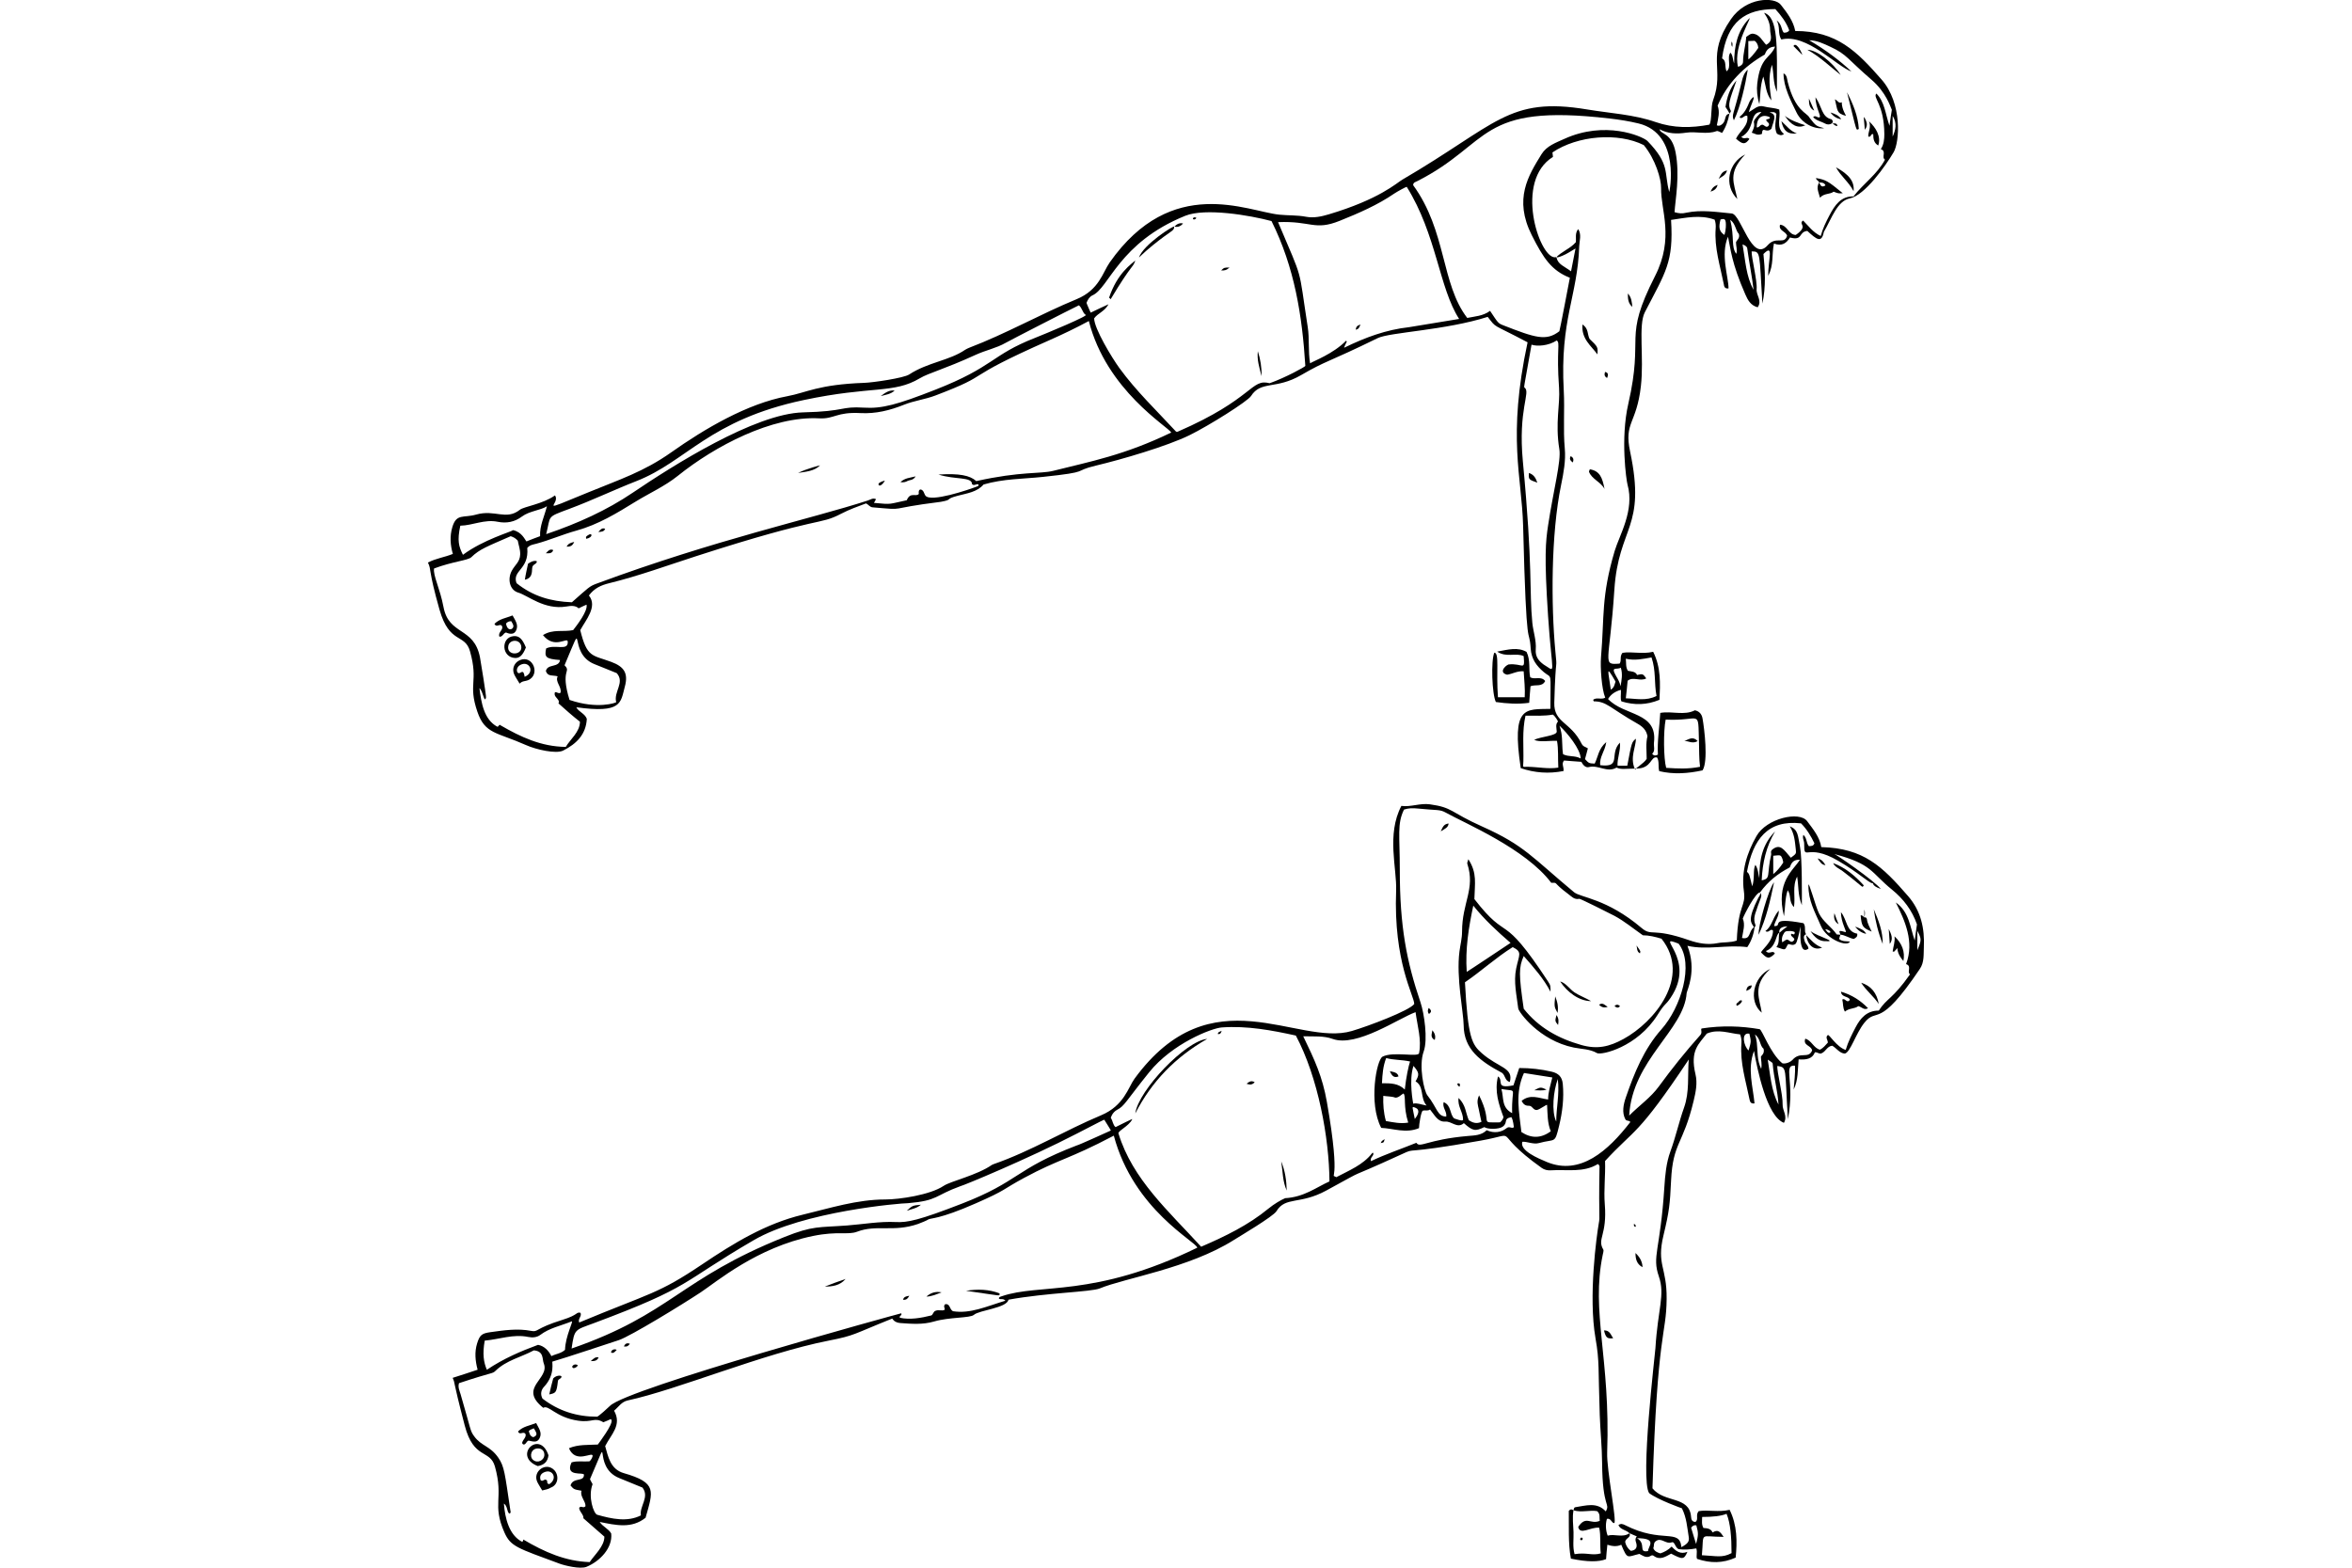<?xml version="1.0" encoding="utf-8"?>
<!-- Generator: Adobe Illustrator 23.0.1, SVG Export Plug-In . SVG Version: 6.00 Build 0)  -->
<svg version="1.2" baseProfile="tiny" id="Layer_1" xmlns="http://www.w3.org/2000/svg" xmlns:xlink="http://www.w3.org/1999/xlink"
	 x="0px" y="0px" viewBox="0 0 900 600" xml:space="preserve">
<g>
	<path d="M730.16,342.99c-9.9-11.43-17.06-18.37-33.24-18.78c-0.6-3.82-3.1-6.83-5.42-9.94c-2.95-3.96-15.53-1.07-19.38,5.72
		c-3.68,6.49-5.88,13.45-4.82,21.09c0.85,6.11-2.15,4.76-2.71,18.88c-2.41,0.9-4.92,0.52-7.33,1c-3.71,0.74-7.34,0.12-10.85-1.1
		c-14.43-5.04-14.23-1.28-18.28-4.72c-13.31-11.29-23.29-11.57-25.81-13.66c-15.97-13.27-19-17.94-35.05-25.1
		c-12.54-5.6-11.22-7.3-20.08-8.54c-3.81-0.53-7.33,1.1-10.95,0.6c-5.76,10.95-1.68,23.91-2.01,32.44
		c-1.06,27.34,6.93,40.19,6.93,43.38c-1.8,2.52-17.6,8.5-23.9,10.34c-20.83,6.1-53.68-22.09-83.15,18.28
		c-2.39,3.28-3.95,10.27-12.75,13.96c-13.87,5.8-26.85,13.74-41.07,18.68c-0.3,0.1-0.5,0.2-0.7,0.3
		c-5.71,3.99-15.83,6.25-18.48,8.03c-5.19,3.5-17.04,5.22-22.29,5.22c-10.95,0-21.19,3.32-31.63,5.82
		c-14.26,3.42-26.51,10.94-38.46,18.98c-17.03,11.46-19.55,10.81-47.1,22.29c-0.6-1.51,1.1-2.31,0.5-3.72
		c-1.85-0.37-0.55,0.72-6.93,2.71c-10.67,3.32-9.13,4.77-11.95,4.22c-5.22-1.02-10.43-0.23-15.67,0.5c-3.21,0.45-4.03,1.1-5.02,4.32
		c-1.02,3.31-0.7,6.63,0.2,10.04c-3.31,1.1-6.33,2.11-9.54,3.11c1.09,2.54-0.37-0.82,4.62,18.28c3.43,13.11,9.68,8.97,11.55,15.67
		c3.45,12.37-1.21,14.23,3.62,25.21c2.39,5.44,4.95,5.97,21.09,11.95c1.97,0.73,7.92,2.2,10.34,1.21
		c5.09-2.09,10.04-7.23,9.44-12.75c-1-1.81-3.11-2.51-4.42-4.42c6.13,1.21,12.15,2.71,17.57-1.61c2.85-10.19,4.61-13.36-8.33-17.07
		c-5.19-1.49-6.01-6.42-7.13-10.34c2.21-4.42,6.53-8.03,3.41-13.56c1.71-1.41,2.82-3.4,5.22-3.92c19.13-4.13,51.71-17.94,76.92-22.9
		c10.2-2.01,8.93-2.29,24.3-8.44c0.7,1.1,1.71,1.61,3.01,1.71c4.42,0.32,8.63,0.69,13.05-0.6c5.78-1.69,13.74-1.27,15.16-2.51
		c2.17-1.88,12.61-2.59,13.26-5.82c14.61-2.66,31.66-2.95,34.95-4.32c9.44-3.93,34.11-7.69,51.21-18.48
		c1.99-1.25,15.18-9.07,16.37-11.05c3.47-5.75,8.96-2.41,19.08-7.93c18.38-10.03,4.13-2.56,29.02-13.96
		c5.79-2.65-1.36,0.45,29.93-5.12c16.38-2.92,2.9-4.25,23.5,10.44c1,0.71,2.21,0.99,3.51,0.9c6.12-0.39,12.45,1,17.98-2.41
		c0.8,0.6,0.61,1.1,0.6,1.61c-0.36,20.8,0.32,17.68-0.3,21.29c-0.74,4.27-4.05,27.7-1.21,43.88c1.56,8.86,0.98,11.42,1.61,29.32
		c0.21,6.02,0.85,12.15,0.9,18.28c0.14,17.61,3.22,15.26,1.41,18.58c-3.41-3.72-7.64-2.19-11.65-1.61c-0.6,0.09-0.6,0.8-0.7,1.21
		c3.11,0.9,6.32-0.2,9.03,0.3c1.31,1.1,0.8,2.41,1,3.72c-3.6,1.5-5.22-2.22-8.23,2.31c0.66,3.3,4.55,0.01,8.03,0.3
		c0.7,3.21,0.2,6.53,0.6,9.84c-3.39,0.98-5.33-0.48-10.03,0.3c-0.8-2.91-0.3-5.72-0.4-8.44c-0.1-2.81-0.51-5.62-0.01-8.33
		c-0.4-0.2-0.9-0.8-1.8,0.2c0.1,5.92-0.3,12.25,0.8,18.28c6.33,1.31,10.54,1.31,13.46,0.2c0.1-1.71,0.3-3.51,0.5-5.52
		c1.91,0.6,3.62,0.8,5.32,0c2.46,5.85,2.17,4.61,6.93,3.51c1.41,0.7,2.71,1.81,4.42,0.7c0.2-0.2,0.8-0.2,1,0
		c2.51,1.91,4.62,0.3,6.73-0.8c4.42,2.31,4.92,2.31,6.23-0.7c-2.71,1.1-4.42-0.3-6.03-2.01c-1.31,1.31-2.81,2.11-4.32,2.61
		c-1.31-0.4-2.21-0.8-2.71-2.01c0.4-0.8,0-2.01,0.9-2.61c2.11-1.71,3.82,1.21,6.13,0.4c1.21-0.5,1.31,2.11,2.71,2.61
		c2.21,0.3,4.52,0.1,6.73-0.3c0.5,1.61-0.2,3.11,0.3,4.02c5.12,1.71,9.84,1.71,14.76-0.5c0.6-6.13,0.6-12.35-2.31-18.28
		c-4.32,1-8.33-0.1-11.85,0.5c-1.31,1.51,0.1,3.11-1.21,4.12c-1.41,0-1.63-1-1.71-2.01c-0.63-8-10.22-5.17-14.76-10.85
		c1.86-60.77,5.29-58.22,5.42-72.5c0.12-12.21-3.93-12.97-1.21-24.3c2.22-9.25,2.48-11.85,2.91-20.99
		c0.7-14.67,4.58-13.55,8.64-30.53c0.79-3.32,1.52-6.73,0.7-10.14c-2.19-9.21,1.33-11.58,4.32-15.57c4.42-1.91,8.54-0.1,12.75,0.3
		c0.5,1.21,0.59,2.41,0.5,3.62c-0.56,7.33,1.71,14.26,3.11,21.29c0.2,0.7,0.3,1.71,1.91,1.51c-0.6-6.53-2.81-13.15-0.2-20.08
		c1.26,6.95,4.84,24.96,11.45,27.52c1.51-2.61-0.6-4.72-0.5-7.03c0.15-3.69-2.26-12.69-2.01-14.76c3.81,0.69,2.79,0.18,4.02,20.39
		c2.81-14.28-2.03-20.92,2.71-20.49c0.2,3.11-0.3,6.13-0.5,9.14c1.81-3.62,1.51-7.53,1.91-11.55c2.81,0.2,5.22-0.1,6.23-2.71
		c1-0.1,1.71,0.8,2.51,0.4c1.71-0.7,2.11-2.71,4.12-2.91c1.61,0.9,2.81,2.91,4.82,3.01c2.11-0.49,4.2-7.7,7.43-11.75
		c5.08-6.38,5.23,3.17,21.29-20.69c1.7-2.52,1.38-5.42,1.51-8.23C736.52,355.34,735.05,348.64,730.16,342.99z M655.34,586.51
		c-0.7-1.51-2.11-1.61-3.51-1.71c-0.8-1.41-0.5-2.71-0.5-4.22c4.15,0,7.39-0.36,9.34-1.21c1.49,3.55,1.91,8.9,1.91,15.06
		c-3.64,1.92-5.82,1.05-11.35,0.8c0.87-9.25-1.2-7.03,8.33-7.03C658.22,586.21,657.37,585.25,655.34,586.51z M227.36,506.37
		c37.81-14.12,32.59-15.15,61.06-31.72c18.95-11.04,56.16-14.16,59.06-14.16c11.54-0.98,10.11-2.93,20.05-6.52
		c0.58,0,25.83-10.4,44.7-20.19c8.88-4.61,10.34-5.34,10.34-5.21c0.54,0.87,2.6,4.11,2.5,4.11c-1.08,0.48-12.54,5.71-13.04,5.71
		c-23.81,9.14-21.88,13.72-43.98,22.29c-16.39,6.35-20.74,7.26-25.31,7.03c-6.02-0.31-12.54,0.85-18.58,1.31
		c-10.95,0.83-13.03,0.02-24,4.42c-40.2,16.1-43.25,29.44-81.44,42.68C219.85,508.46,219.89,509.16,227.36,506.37z M185.48,513.1
		c5.62-0.5,10.92-2.6,16.67-1.41c1.6,0.33,3.31,0.19,4.62-0.8c3.45-2.61,7.64-3.41,12-5.16c0.82-0.33-2.42,5.61-2.56,10.89
		c-1.51,1.41-3.41,1.51-5.22,2.41c-1.06-2.12-2.77-3.9-5.11-4.32c-6.53,2.41-13.15,5.22-19.58,9.54
		C185.07,521.39,184.57,518.22,185.48,513.1z M237,565.72c2.9,1.15,5.62,2.31,8.84,3.62c2.81,3.62-1.21,7.13-0.6,10.64
		c-5.16,2.64-11.12,1.36-16.72-0.24c-1.34-0.38-3.62-6.85-1.76-11.71c-0.31-0.61-1.05-1.81-0.98-1.95
		C234.74,545.51,225.93,561.34,237,565.72z M228.76,552.87c-3.72,0.2-7.53-0.1-11.05,1.41c2.59,6.15,8.97,1.15,9.07,2.88
		c0,0.36-0.51,1.62-1.24,2.14c-2.31,0.2-4.62-0.3-6.83,0.4c-2.71,5.73,4.71,3.6,4.74,4.71c0.07,2.92-4.18,0.85-5.14,4.13
		c1.29,1.46,1.17,1.48,4.22,2.01c-0.72,2.16,1.61,3.91,1.51,5.92c-0.9,1-1.61-0.4-2.41,0.6c0,1.51,1.81,2.61,1.61,4.02
		c0.03,0.03,7.28,6.36,8.03,7.03c0,3.73-3.76,6.9-5.62,9.74c-9.24-0.3-17.27-3.82-25.41-8.64c0,0,0,0.6-0.4,0.9
		c-5.05-2.53-6.6-9.05-7.03-14.66c1.41,0.92,1.08,2.88,2.01,3.82c0.7-0.1,0.6-0.6,0.5-1c-2.17-14.58-2.31-16.96-4.62-20.34
		c-3.15-4.6-6.48-4.39-9.27-8.25c-1.62-2.25-1.06-1.97-5.19-16.09c-0.38-1.31-1.1-2.71-0.6-4.22c13.17-4.39,12.71-3.5,13.96-4.72
		c4.17-4.07,9.84-5.22,14.66-7.83c3.94,0.28,3.17,3.42,3.82,5.02c2.42,5.98-9.96,9.17-0.2,16.97c2.06-1.32,4.74,3.68,13.36,4.92
		c5.57,0.81,6.12-1.47,9.64,0.6c2.78-1.01,2.89-1.61,3.13-0.75C234.49,545.27,229.31,552.1,228.76,552.87z M383.3,496.12
		c-0.65,0.22-1.04,0.31-1.1,0.8c0.5,0.7,1.61-0.2,2.51,0.9c-7.37,2.21-13.38,5.07-20.07,4.02c-1.41-0.8-1-2.91-2.91-2.71
		c-0.87,0.7-0.2,1.42-0.2,2.11c-1,0.68-2.31-0.09-3.41,0.4c-0.99,0.2-1.01,1.4-1.71,1.81c-4.08,1.02-8.27,1.73-12.05,0.9
		c-0.5-0.7,1-0.9,0.5-1.71c-0.1-0.06-104.97,28.72-111.47,35.45c-0.54,0.56-4.47,4.12-4.9,4.12c-7.66,0.03-14.73-2.15-20.91-6.93
		c-0.9-1.71-0.52-3.33,0.6-4.52c4.44-4.73,2.89-9.64,3.21-9.64c3.48-0.94,25.35-8.2,25.45-8.23c4.53-1.56,23.99-13.46,31.29-18.28
		c5.93-3.91,21.45-17.18,42.98-21.57c9.56-1.95,13.34-0.28,16.87-1.63c7.5-2.86,13.83,0.31,23.32-2.97
		c1.01-0.35,3.61-1.44,3.84-1.67c0.98-0.68,3.93,0.09,18.25-6.21c12.12-5.33,9.84-5.09,18.47-9.74
		c13.71-7.39,16.83-6.95,34.34-16.17c7.6,28.49,31.71,40.65,31.93,42.88C418.39,496.91,397.91,491.05,383.3,496.12z M491.76,458.58
		c-1.61,0.7-4.11,2.12-6.43,4.02c-7.61,6.25-16.37,10.54-25.71,14.56c-12.45-13.67-26.23-25.74-31.62-43.31
		c-0.46-0.92,4.02-2.86,5.24-5.45c0.06-0.12,0.89-0.65-6.37,2.98c-1.06-0.87-1.03-2.41-1.79-3.47c-0.12-0.12,0.6-2.22,2.39-3.15
		c2.87-1.5,3.16-3.04,12.25-14.36c8.82-10.98,23.86-16.89,27.82-17.17c9.75-0.69,19.18,1.1,28.32,3.11
		c8.55,16.06,12.76,39.25,12.86,55.82C503.61,454.46,498.99,458.17,491.76,458.58z M576.52,431.76c-2,1.62-4.82,2.11-7.63,0.8
		c-2.01,2.01-4.72,2-7.13,2.21c-15.71,1.36-18.44,4.8-19.78,2.61c-5.92,2.41-11.75,4.32-17.37,7.03c-0.5-1.41,1.1-1.91,0.9-3.01
		c-0.11-0.31-0.3-0.26-0.5,0c-3.47,4.48-8.84,6.58-13.66,9.14c-2.96-1.73,2.21,4.4-3.62-28.82c-1.69-9.67-4.67-16.05-9.04-25.1
		c4.22,0.1,7.81-0.24,11.25,1c9.17,3.33,25.35-7.96,31.73-10.24c0.69,5.27,2.37,10.53,1.34,15.71c-0.33,1.62-9.85-0.77-13.96,1.31
		c-2.3,1.16-5.47,17.8-0.53,27.27c4.62,0.2,9.44,2.21,14.46,0.1c0-1.28,0.78-6.41,1.46-6.68c0.87-0.28,1.91,0.21,2.76-0.45
		c1.71,2.01,2.91,4.84,5.82,4.62c2.51-0.19,4.62,2.81,7.13,0.6c3.41,3.01,4.32,3.21,7.83,1.51c1.26,0.92,5.57,0.87,6.98-0.13
		c2.29-1.62,0.05-3.02,3.36-3.69c0.8,1.26,0.86,3.67,1,3.82C578.53,432.16,577.63,430.87,576.52,431.76z M540.77,422.41
		c0-0.1-1.78-8.82,0.1-14.46c2.21,2.61,2.31,3.31,0.8,5.92c3.41,2.01,1.61,6.24,4.22,9.25
		C543.48,422.68,542.26,422.04,540.77,422.41z M541.37,428.25c-0.89-4.74-1.35-4.88,0.19-4.31
		C543.52,424.67,542.71,426.64,541.37,428.25z M537.55,417c-2.52-2.42-5.33-2.41-8.74-2.41c0.19-3.58,0.39-6.44,1.61-9.64
		c2.91,0.8,5.92,0.6,9.14,1.31C538.99,407.98,538.06,412.24,537.55,417z M538.86,429.65c-3.04,0.51-5.7-0.11-8.54-0.6
		c-0.9-3.21-1.1-6.33-1-9.64c1.49,0.25,3.4,0.19,4.62,0.7c1.38,0,2.11-1.11,3.11-1.61C538.11,419.56,536.87,423.32,538.86,429.65z
		 M578.63,426.04c-4.22-2.21-3.11-5.92-4.12-9.24C581.09,417.96,578.31,415.49,578.63,426.04z M583.15,410.67
		c0.1,0,9.6,1.49,10.85,1.71c-0.7,2.91-1.61,5.62-1.61,8.44c-3.45-0.49-6.81-2.21-10.13,0.5c0.8,1.71,1.81,1.91,3.01,1.91
		c1.1,0.1,1.41,1.61,2.71,1.61c1.17-0.08,4.02-2.43,4.02-1.89c0.2,3.4,0.1,6.91,1.41,10.02c-3.7,2.76-7.47,2.78-11.24,0.3
		C581.34,425.84,579.63,418.31,583.15,410.67z M591.88,444.72c-3.24-1.35-10.52-4.38-9.34-7.73c1.74-0.15,4.21,1.09,6.33,0.5
		c6.39-1.77,6.01,0.48,7.73-6.63c1.27-5.23,1.91-10.55,1.41-15.97c-0.25-2.72-1.61-4.1-4.22-4.72c-4.04-0.96-8.25-1.41-12.45-1.41
		c-0.32,0.92-2.19,6.51-2.21,6.63c-7.25,1.45-3.56-1.84-5.92-3.41c-1.41,5.72,0.3,10.64,2.11,15.57c-0.17,0.68-0.53,1.33-1.31,2.01
		c-8.61,0-2.35,1.02-8.03-10.34c-1.1,2.31-0.4,3.92-0.1,5.42c0.02,0.08,0.94,4.66,1,4.72c-1.91,0.9-3.41,0.3-4.82-0.6
		c-1.3-2.93-1.05-5.67-3.92-8.54c-0.49,3.23,1.75,5.42,1.71,8.32c-0.01,0.83-3.09-0.4-3.41-0.49c-1.81-1.71-1-4.97-4.02-6.23
		c-0.6,2.1,1.29,3.51,1,5.52c-3.46,0-3.38-3.27-7.23-8.13c-1.26-1.59-3.4-11.25-1.41-16.77c1.68-4.66,0.18-14.67-1.21-18.78
		c-5.35-15.84-7.93-29-7.93-50.81c0-13.18-1.08-17.48,1.61-23c1.73-0.58,3.4-0.59,5.22-0.4c7.75,0.79,8.4,0.24,10.85,1.61
		c7.34,4.1,30.41,13.73,40.27,26.81c2.86,0,0.19-0.38,6.53,4.32c1.21,0.9,2.32,2.24,4.22,1.81c0.37-0.08,11.89,5.69,13.46,6.53
		c3.84,2.07,7.13,4.82,10.85,7.43c2.31,0,4.82,0.6,7.13,1.31c11.63,14.63-2.77,31.96-14.54,38.38c-5.46,2.98-10.03,4.04-16.19,2.29
		c-8.74-2.49-16.27-6.63-21.99-13.86c-1.91-13.15-1.91-15.87,0-20.18c3.99,4.55,7.68,8.72,10.24,13.66c0-2.21,0.1-2.33-1-4.02
		c-18.1-27.55-14.79-14.23-28.12-31.43c0.12-5.96,1.16-9.87-2.31-15.26c-0.3,1-0.5,1.41-0.4,1.71c3.15,9.73-2.01,14.8-2.01,26.01
		c0,2.61-0.68,5.12-1,7.63c-1.29,10.04,1.57,23.28,1.61,28.12c0.06,9.35,6.45,13.9,14.66,18.28c1.31,0.9,1.1,3.11,3.01,3.51
		c1.51-5.54-4.24-5.37-10.64-10.95c-3.87-3.37-5.4-5.87-6.53-27.21c6.33-4.32,11.85-9.44,18.28-13.46c3.83,1.91,2.39,2.9,1.31,8.23
		c-1.04,5.13,0.19,10.15,0.8,15.26c0.16,1.3,8,12.26,21.29,14.96c2.91,0.59,6.11,0.52,8.84,2.11c1.61,0.93,15.39-2.22,23.2-14.66
		c2.94-4.69,2.86-3.4,4.92-6.43c10.38-15.22-6.92-24.78,3.11-20.79c6.08,7.81,0.84,24.46-6.53,32.74
		c-6.71,7.54-10.43,16.74-13.66,26.11c-0.93,2.7-1.56,5.75-0.2,8.33c0.48,0.91,1.51,0.3,1.91,1.1
		C615.4,440.37,604.69,450.06,591.88,444.72z M596.1,412.98c0.7,5.98-0.6,10.9-0.6,16.27C593.61,425.36,594.42,417.5,596.1,412.98z
		 M578.02,360.87c-0.1,0.07-16.77,11.19-16.77,11.09c-0.59-8.72,0.7-16.83,2.51-25.35C567.99,351.92,572.89,356.44,578.02,360.87z
		 M630.64,593.64c-3.97,0.72-0.52-2.77-4.22-4.92C634.58,588.72,630.52,592.01,630.64,593.64z M649.12,583.8
		c0.8,3.01,0.8,3.62-0.1,7.13c-0.18-0.36-1.46-4.86-1.91-6.23C647.67,583.97,648.24,583.6,649.12,583.8z M644.4,423.93
		c-1.97,5.54-3.19,11.25-5.22,16.77c-1.59,4.32-2.01,9.04-2.31,13.66c-1.55,24.24-4.8,26.37-2.11,34.14
		c2.46,7.13-0.38,12.33-1.31,27.52c-0.14,2.29-5.87,50.22-2.41,55.43c3.37,2.57,12.44,5.8,12.55,5.82
		c1.81,3.62,2.01,7.33,2.61,10.95c0.3,1.81-0.4,2.61-2.81,3.92c-0.67-7.36-7.38-1.2-21.58-8.44c-0.8-0.41-1.61-0.7-2.51,0
		c0.72,1.79,3.02,1.81,4.22,3.11c0.8,0.4,1.71,0.7,2.81,1.21c-1.07,1.25-0.08,2.37-0.08,3.29c0.17,1.38-0.82,2.13-2.23,2.24
		c-1.1-0.8-1.81-2.01-2.11-3.21c-0.22-1.61,2.44-1.83,1.61-3.5c-2.71,1.81-5.72,0.1-8.33,0.9c-0.69-1.72-0.96-4.23-0.3-6.43
		c1.6-0.39,1.71,1.62,2.81,1.62c1.07-0.8-2.95-20.2-2.71-27.01c1.28-36.27-6.25-53.66-1.71-75.62c0.1-0.7,0.5-1.6,0.2-2.11
		c-2.42-4.1,1.56-5.43,0.6-17.27c-0.44-5.52,0.3-11.05,0.1-16.57c11.49-12.5,12.21-9.13,32.03-38.86
		C645.71,411.68,646.55,417.92,644.4,423.93z M669.1,402.04c-1.76-1.48-3.1-6.99,0.3-6.43C670.09,398.58,670.13,398.58,669.1,402.04
		z M673.92,409.07c-1.66-3.31-1.28-6.8-1.67-10.02c-0.31-2.57-0.91-3.31-0.69-3.09c2.16,1.52,1.78,4.29,3.26,5.38
		c0.58,1.94-1,2.76-1,3.12C673.82,405.84,674.32,407.27,673.92,409.07z M680.55,422.73c-2.81-5.24-3.16-11.61-4.12-17.18
		c1.87,1.24,1.91,1.19,1.91,1.74C678.75,412.5,680.25,417.51,680.55,422.73z M732.67,359.96c-1.77-5.09-2.08-10.96-7.23-14.56
		c3.54,7.06,7.13,15.12,3.95,23.53c-0.06,0.12-0.01,0.03,0.38,0.23c1.65,0.83-0.11,2.82,1.1,3.76c-6.72,9.55-8.73,8.94-11.95,13.86
		c-4.52,0-7.02,2.82-8.94,6.53c-1.4,2.71-2.81,5.42-3.72,8.54c-3.54-1.16-6.37-6.18-6.86-5.69c-1.04,0.89,0.03,1.79,0.03,2.88
		c-0.9,1-1.81,2.11-3.01,2.71c-2.45-0.61-3.18-3.54-5.62-4.22c-1,2.71,2.31,2.51,2.61,4.52c-1.42,3.4-4.6,0.19-7.53,3.62
		c-1.31,1.31-3.46,1.57-3.96,1.21c-4.61-3.88-7.65-12.82-8.6-12.98c-7.08-1.23-14.43-1.47-22.19-0.27c-0.5,0.4,0.4,1.5-0.5,2.51
		c-5.64,6.31-10.91,12.88-15.87,19.68c-3.09,4.24-7.33,7.13-11.35,11.15c1.19-21.31,21.03-32.74,21.99-46.9
		c0.16-1.09,3.98-8.63,0.3-18.08c7.53,1.71,15.06-0.5,22.9,0.5c1.48-2.17,2.47-4.81,2.79-7.66c1.23-0.9-1.24-1.39,0.62-6.2
		c1.61-5.14,2.67-5.77,1.41-7.03c0.4,0.9-0.3,1.41-0.6,2.01c-4.28,8.57-2.74,9.42-1.8,11.03c0,0-0.01-0.01,0.04,0.08l0.09,0.15
		c-2.23,1.67-1.06,4.84-4.57,4.12c0.4-2.51,1.31-5.12,0.3-7.43c0.58-1.6,4.92-10.04,6.63-10.04c3.06-4.21,6.77-7.14,11.27-9.5
		c0.4-0.13,0.45-3.22,4-2.95c-2.67,4.07-9.38,8.59-6.13,21.59c0.5-3.2,0.33-6.7,1.41-9.94c1.45,1.96,0.32,4.33,2.41,6.43
		c0.62-4.12-0.72-7.8,1.21-11.65c0.62,3.5,0.2,6.93,1.81,10.95c0-3.16,0.14-18.1-0.7-22.29c-0.89-4.43-0.58-6.5-3.92-7.93
		c1.84,3.21,1.91,5.48,2.31,8.94c0.19,1.62,0.09,1.62-1.91,3.11c-2.63-3.01-4-5.61-7.13-3.11c-0.8,0.8-0.28,1.36-0.4,1.91
		c-1.79,7.81,0.02,9.19-3.62,9.84c0.3-6.73,1.71-12.95,5.12-18.68c-4.93,4.93-6.03,10.88-6.03,17.87c-0.42-1.58-0.42-3.5-1.51-5.12
		c-1.02,2.05-0.14,5.2-1.21,8.23c-1.06-4.24-1.05-4.81-2.01-5.52c2.3-12.47,7.93-20.01,20.69-18.58c2.21,2.21,3.82,4.92,5.12,7.63
		c-0.39,1.18-1.29,1.01-2.11,1.1c-1.1-1.31-0.7-3.11-2.11-4.32c-0.49,1.22,0.3,2.18,0.3,3.31c0,7.3,0.77-0.54,13.05,6.63
		c7.92,4.62,11.38,8.23,13.16,8.64c0.5-0.5-0.88,0.78,3.11,2.11c-2.49-3.17-17.24-13.35-17.78-13.35
		c14.61,3.87,13.95,7.04,21.99,13.55c4.5,3.64,7.79,8.03,9.63,13.36C733.27,355.44,733.07,357.35,732.67,359.96z M678.54,327.53
		c2.71-0.25,2.86-0.52,3.52,1.22c0.22,0.56,0.3,1.28,0.3,1.39c-1.27,1.99-2.62,3.45-3.82,4.41
		C678.54,331.95,678.54,329.84,678.54,327.53z M733.67,363.68c0-2.41,0-4.82,0-7.43C735.28,359.36,735.38,359.66,733.67,363.68z"/>
	<path d="M625.86,294.45c0.39-0.39,0.29-0.17-0.31-0.26C625.76,294.64,625.67,294.65,625.86,294.45z"/>
	<path d="M179.86,249.3c3.31,11.84-0.87,12.31,2.81,23.1c2.93,8.6,7.36,7.75,18.58,12.75c3.98,1.78,11.57,3.47,14.26,2.11
		c5.13-2.59,8.74-6.23,9.04-12.15c-0.8-2.11-3.11-2.61-4.02-4.42c17.49,2.39,16.89-1.64,18.58-7.93c1.38-5.13-0.31-7.62-5.22-9.44
		c-7.24-2.69-9.24-1.51-11.85-12.15c2.14-3.9,6.71-9.06,3.31-13.26c2.11-2.81,4.62-3.93,7.83-4.72
		c11.24-2.76,22.18-6.77,33.24-10.34c48.59-15.7,46.61-11.61,55.53-16.27c3.03-1.58,6.23-2.71,9.44-3.92
		c0.9,0.4,1.41,1.41,2.51,1.51c13.91,1.18,4,0.65,26.11-2.11c4.88-0.89,1.28-0.95,6.43-2.31c3.63-0.96,7.43-1.41,9.94-4.32
		c7.53-2.21,15.16-2.11,22.69-2.91c18.96-2.01,10.97-2.11,20.28-4.32c9.66-2.29,27.24-7.42,35.85-11.65
		c7.54-3.71,22.23-12.97,23.5-14.96c3.81-6,9.49-2.4,19.18-8.03c9.77-5.68,9.78-4.6,29.32-14.16c4.59-2.25,25.88-2.97,42.08-8.13
		c3.65,4.62,1.09,2.24,15.26,9.74c-7.82,36.48-2.19,51.27-1.71,70.29c1.31,51.86,2.26,37.45,2.91,47c0.28,4.02,2.25,6.58,5.02,8.94
		c3.22,2.73,2.51-0.91,2.51,14.06c-9.51,0.25-14.97-1.39-11.35,22.69c5.32,1.81,10.74,2.21,16.37,1.1c0.2-1.61-0.9-2.71,0.2-4.02
		c2.01,0.2,4.22,0.3,6.63,0.5c0.5,1,1.5,2.39,2.91,2.01c3.5-0.95,7.03,2.31,10.54,0.2c1.82,0.83,3.16,0.4,6.96,0.4
		c-1.86-4.34,0.47-8.34,0.47-11.46c-1.61,1.31-1.61,1.31-3.31,10.34c-0.73,0-2.46,0-3.72,0c-0.2-2.72,1.26-6.01,0.9-8.84
		c-4.27,4.44,0.89,9.62-7.53,8.64c-0.39-3.17,1.79-5.21,2.31-8.84c-3.01,2.51-3.11,5.61-4.42,8.22v0.01
		c-2.21-0.1-2.21-0.1-3.72-1.71c0.4-1.31,0.7-2.71,1.1-4.12c-0.9-0.6-1.81-0.6-2.41-1.81c-4.22-8.43-10.66-7.94-10.44-15.67
		c0.56-20.05,1.2-11.24,0.4-19.78c-1.63-17.49-1.7-44.71,2.21-63.57c0.95-4.61,1.82-9.34,1.41-13.86
		c-0.68-7.43,0.01-14.86-0.4-22.29c-1.49-27.18,5.29-35.98,5.92-55.23c0.07-1.99,0.98-4.45-0.4-6.53c-1.31,1.61-0.7,3.51-0.9,5.02
		c-1.11,1.28-2.47,2.16-3.81,3c-7,4.44-1.7,2.65,1,1.01c0.86-0.52,1.74-1.08,2.69-1.61c-0.6,3.01-1.1,5.72-1.71,8.74
		c-2.63-1.97-5-2.58-5.59-5.34c-0.05-0.16-0.17-0.01-0.73-0.03c-5.96-0.23-15.46-29.24-0.6-38.42c-0.1-0.6-0.1-1.21-0.2-1.71
		c9.62-6.51,25.14-7.73,34.95-2.81c4.48,5.43,6.7,13.06,6.63,16.47c-0.18,8.44,5.16,18.95-2.31,33.64
		c-12.51,24.58-4.06,22.02-10.24,48.9c-3.08,13.41-0.73,29.41-0.3,30.93c2.77,9.87-3.16,19.46-4.92,25.41
		c-5.21,17.6-3.89,24.96-5.22,40.57c-0.33,3.88,0.22,12.24,1.61,15.57c-1.47,0.88-3.32-0.28-4.63,0.81c0.1,0.2,0.2,0.6,0.3,0.6
		c4.89,0,6.13,2.56,16.67,8.54c1.92,1.09,3.41,2.41,3.82,4.82c-0.7,2.71-0.3,5.72-0.3,8.64c-1.05,1.78-4.82,3.89-3.86,3.73
		c5.94-0.07,5.29-4.94,7.86-4.24c0.9,1.61,0.3,3.31,0.8,5.22c5.52,1.31,11.05,0.9,16.57-0.3c2.25-3.37,0.71-15.93,0-19.88
		c-0.27-1.51-1.1-2.71-2.91-3.11c-4.12,2.11-8.74,0.2-13.26,1c-0.3,5.52-1.21,10.85-0.9,15.97c-1,0.5-1.61,0.4-2.21-0.3
		c1.31-1.21,0.52-2.81,0.7-4.32c1.45-11.85-11.4-10.07-17.57-16.67c1.1-1.81,2.71-2.91,4.92-3.51c0.1,1.81-0.3,3.41,0.2,4.42
		c5.02,1.51,9.64,1.41,14.56-0.6c0.3-6.13,0.6-12.35-2.41-18.38c-4.22,1-8.23-0.2-11.75,0.4c-1.21,1.51-0.2,2.81-1.1,4.12
		c-6.91,0.53-3.87,0.18-2.01-28.22c1.61-24.53,12.26-23.38,6.03-52.92c-2.39-11.32,2.46-10.47,4.12-25
		c1.25-10.93-1.05-23.36,1.51-28.32c7.94-15.4,11.06-19.11,10.04-35.35c5.62-0.8,11.05-2.11,16.67-0.1c0.4,1,0.49,2.21,0.4,3.41
		c-0.56,7.33,1.71,14.26,3.11,21.29c0.1,0.8,0.3,1.81,1.81,1.61c0-4.49-3.16-12.87-0.2-19.78c1.03,4.64,1.28,9.88,6.63,22.09
		c0.92,2.1,2.01,4.22,4.72,4.92c1.81-2.51-0.6-4.62-0.4-6.93c0.29-3.28-2-12.02-1.91-14.46c3.51,0,2.91,0.29,4.12,19.98
		c1.41-6.63,1-12.95,0.4-18.98c4.12-4.12,1.81,1.9,1.81,8.33c2.21-4.12,1.31-8.23,2.21-12.35c3.11,1.21,4.82-0.2,6.13-2.31
		c5.07,1.38,3.14-2.12,6.63-2.51c3.48,3.21,5.49,4.85,6.33,0.4c3.03-5.21,5.07-11.84,9.94-12.85c5.81-1.2,13.76-12.56,16.77-17.67
		c2.28-3.88,3.39-18.68-4.62-27.82c-9.44-10.77-17.11-18.58-33.04-18.58c-0.7-3.82-3.09-6.95-5.52-10.04
		c-2.45-3.12-13.29-2.91-19.08,5.52c-9.76,14.22-2.3,18.99-6.83,31.03c-0.96,2.55-0.37,7.66-1.41,9.34c-6.93,1.31-13.65,1.4-20.59-1
		c-8.43-2.92-17.47-3.36-26.21-4.82c-30.16-5.04-34.55,5.78-70.6,26.81c-2.38,1.39-8.85,7.56-28.32,13.36
		c-2.8,0.83-5.72,1.46-8.64,0.9c-3.41-0.65-6.83-0.45-10.24-0.8c-12.25-1.26-41.1-15.55-64.87,18.28
		c-2.71,3.86-4.02,10.49-12.65,14.06c-13.86,5.72-27,13.22-41.07,18.58c-0.51,0.19-1.1,0.5-1.61,0.8
		c-5.98,4.13-14.33,4.8-21.39,9.44c-2.12,1.39-13.88,3.1-17.17,3.21c-17.66,0.62-22.2,3.77-29.52,5.12
		c-15.31,2.83-31.67,12.49-44.39,21.49c-10.47,7.41-19.76,10.38-31.63,15.26c-20.99,8.64-10.41,4.59-12.85,1.21
		c-4.69,3.35-11.82,4.23-13.46,5.52c-5.26,4.15-9.46-0.23-16.67,1.81c-4.95,1.4-7.55-0.52-9.14,4.82c-1.01,3.41-0.8,6.83,0.2,10.24
		c-3.21,1.31-6.53,1.71-9.54,3.31c1.43,2.86-0.01,2.33,4.42,17.98C171.98,246.74,177.9,242.28,179.86,249.3z M637.37,275.41
		c13.7,0.73,12.32-4.56,12.75,8.73c0.1,3.01,0,6.13,0.4,9.34c-4.71,0.92-8.49,0.67-12.95,0.4
		C636.57,290.37,636.47,279.84,637.37,275.41z M626.43,258.34c-0.6-1.41-2.21-1.31-3.51-1.61c-0.9-1.41-0.6-2.91-0.8-4.62
		c3.41,0.8,6.53,0.1,9.84-0.5c1.75,5.09,0.97,9.82,1.91,14.76c-4.02,2.01-7.73,1-11.75,0.9c0.3-2.51,0.5-4.52,0.7-6.73
		c2.11-1.71,4.82,0.4,7.13-0.9C628.65,257.85,628.61,257.84,626.43,258.34z M620.2,255.53c0.8,2.51,0.3,4.82-0.1,7.13
		c-0.25-1.53-1.03-2.73-1.72-3.95C616.16,254.78,618.73,256.51,620.2,255.53z M618.19,260.85c-0.4,1.21-0.5,2.31-1.81,3.11
		C615.46,256.85,614.23,254.03,618.19,260.85z M227.56,254.22c2.7,1.05,5.42,2.21,8.44,3.41c3.2,3.61-1.27,7.11-0.21,11.11
		c0,0.21-7.15,2.83-17.86-0.86c-3.64-11.83,0.82-10.53-1.91-13.26C224.66,234.23,216.69,250,227.56,254.22z M402.99,180.21
		c-4.9,1.23-12.29,0.11-29.42,3.92c-2.41-2.21-6.63-3.01-14.46-2.51c6.41,2.07,12.85,0.73,12.85,3.72c0.92,0.79,1.7-0.4,2.51,0.1
		c-0.07,0.14-0.12,0.6-0.2,0.6c-3.97,1.55-18.04,6.25-20.12,3.69c-0.32-0.4-0.47-0.99-0.74-1.5c-0.63-1.17-2.15-1.44-1.83,0.82
		c-1.15,1.29-3.18-0.95-4.62,2.41c-6.78,1.41-5.52,1.7-12.19,1.04c-0.57-0.06-0.36,0.16,0.44-1.45c-1.21-0.6-2.12,0.18-3.11,0.5
		c-21.83,7.08-58.06,14.88-103.83,31.83c-2.8,1.04-3.01,1.46-9.44,7.13c-8.12-0.31-14.92-2.32-21.19-7.33
		c-1.75-4.97,4.86-5.06,4.12-13.46c1-1.21,2.31-1.31,3.41-1.61c5.22-1.41,10.24-3.61,15.36-5.02c8.34-2.3,15.45-6.65,22.59-11.05
		c5.41-3.33,11.32-5.96,16.27-9.94c14.05-11.3,36.03-22.96,54.03-21.99c5.9,0.32,6.57-2.51,15.87-2.01
		c5.82,0.31,11.24-1.03,16.67-3.21c3.81-1.53,8.03-2.02,11.95-3.51c23.19-8.83,8.29-5.56,43.68-21.19
		c5.02-2.22,10.04-4.62,15.06-7.33c6.76,26.6,30.46,40.54,31.53,42.68C430.23,174.22,417.32,176.6,402.99,180.21z M596.84,277.85
		c2.85,2.62,8,8.9,8,12.43c-2.21-1.21-4.52-0.5-6.73-1.61c-0.45-2.66-0.17-5.33-0.65-8.17C597.1,278.32,596.54,277.61,596.84,277.85
		z M594.19,273.5c0.89,0.53,2.04,2.58,1.97,2.66c-1.04,1.06-0.54,2.46-0.47,3.81c0.08,1.64-5.97,1.9-8.64,3.18
		c2.07,1.04,6.17,0.23,8.74,0.4c0.6,3.21,0.3,6.63,0.5,10.24c-3.88,0.61-7.59-0.24-11.7-0.32c-2.22-0.04-1.74,0.51-1.67-2.04
		c0.16-5.88-0.53-11.59,0.82-17.52C587.36,273.9,590.88,274.1,594.19,273.5z M592.38,201.1c-0.93,6.16-1.53,11.72,0,34.75
		c1.55,23.31,3.28,21.44-1.71,18.48c-1.91-1.41-3.24-3.01-3.01-5.82c0.27-3.42-0.97-6.73-1.31-10.14
		c-1.21-12.29,0.25-21.05-3.62-61.76c-1.89-19.96,3.04-26.38,0.7-28.22c-0.39-0.3-0.48,1.04,2.61-16.47
		c2.17,0.72,6.46,0.47,9.64-1.61c1.45,0.91-0.18,3.3,0.9,18.18c0.46,6.26-1.55,13.34,0.1,23.4
		C597.45,176.41,594.41,187.67,592.38,201.1z M660.39,86.96c-0.05,0.97-0.22,1.97-0.52,2.97c-2.22-1.44-2.21-3.18-1.51-5.92
		C659.97,83.55,660.55,83.73,660.39,86.96z M664.38,97.16c-2.07-2.89-0.59-6.16-2.31-13.05c2.11,1.51,2.01,4.12,3.31,5.42
		c0.5,1.71-0.8,2.31-1.1,3.21C664.28,94.25,664.89,95.66,664.38,97.16z M671.01,110.92c-2.91-5.2-3.11-11.21-4.22-17.37
		c1.21,0.4,1.81,1,1.81,1.61C669.28,100.28,670.47,106.02,671.01,110.92z M724.23,44.34c1.81,3.01,1.1,5.42,0,7.93
		C724.23,49.77,724.23,47.36,724.23,44.34z M645.2,50.78c3.82-0.58,7.87,0.8,11.65-0.6c0.51-0.19,1.31,0.4,2.11,0.7
		c1.51-2.31,2.31-4.72,2.81-7.33c-2.01,0.2-1.21,2.41-2.51,3.72c-0.6,0.6-1.31,1.1-2.31,0.7c0.49-2.63,1.25-5.07,0.3-7.53
		c3.69-8.59,10.06-14.99,18.08-19.58c0.61-1.94,1.93-3.01,3.92-3.01c-1.9,4.67-5.64,3.69-6.83,14.16c-0.26,2.26-0.07,4.96,0.8,7.83
		c0.5-3.31,0.2-6.73,1.51-10.54c1,3.41,1,6.53,3.11,9.14c-0.66-4.58-1.32-9.03,0.2-13.66c0.77,3.1,0.33,6.84,1.91,10.34
		c0-17.49,0.59-28.5-4.92-30.23c1.51,2.21,2.31,4.22,2.31,6.43c0,2.04,1.41,4.32-1.51,5.82c-1.51-1.51-2.41-3.82-4.82-4.22
		c-1.21-0.2-2.01,0.7-2.81,1.21c-0.2,3.21-1.21,6.23-1.21,9.44c0,1.1-0.9,1.71-1.91,2.01c-2.19-7.94,6.31-20.7,4.07-18.3
		c-4.34,4.64-5.57,10.39-5.57,16.99c-0.6-1.51-0.4-3.01-1.41-4.12c-1.54,1.88,0.64,5.65-1.51,7.13c-0.8-1.81,0.1-4.02-1.71-4.92
		c1.91-14.28,8.97-18.88,20.39-18.88c2.19,2.39,4.22,5.09,5.32,8.13c-0.6,0.89-1.31,0.89-2.11,0.89c-1.02-1.21-0.6-3.09-2.71-4.72
		c1.51,2.71,0.3,5.12,1.81,7.33c9.75-2.38,21.21,10.38,26.81,12.25c-4.35-4.1-9.82-8.24-16.17-11.95c2.89,0,5.65,1.36,8.13,2.51
		c6.41,2.96,6.48,4.67,15.67,12.55c5.68,4.87,7.29,10.46,7.83,11.55c-0.3,1.61-0.5,3.51-0.9,6.13c-1.61-4.62-1.81-9.14-5.02-12.35
		c-1.51,1.65,2.99,3.92,3.05,15.59c0.01,1.85-0.21,4.05-1.36,5.7c2.37,0.79,0.11,3.08,1.61,4.02c-3.01,5.62-8.13,9.04-12.05,14.06
		c-4.82-0.1-7.16,3.35-9.24,7.33c-1.27,2.43-2.51,4.92-3.31,7.83c-3.01-1.41-4.72-3.92-6.73-5.92c-2.14,1.48,2.4,1.88-2.81,5.52
		c-2.81-0.1-3.21-3.72-6.03-3.92c-0.62,2.36,2.1,2.35,2.72,4.23c-1.11,3.62-4.19-0.07-7.43,3.62c-6.12,6.97-10.12-11.81-13.76-12.15
		c-5.82-0.54-11.55-1.51-17.37-0.3c-1.51,0.4-2.91,0.3-4.52-0.2c0.3-4.78,2.11-14.05,0.4-22.9c-1.47-7.61-5.7-6.73-6.13-8.84
		C638.22,51.2,641.63,51.32,645.2,50.78z M669,22.55c0-2.52,0-4.49,0-6.84c1,0.01,1.71-0.09,2.41-0.09c0.72,0.48,1.3,1.38,1.41,2.7
		C671.67,20.11,669,23.24,669,22.55z M542.27,69.35c28.7-14.53,22.96-29.9,73.61-24c3.71,0.43,7.43,1,11.15,1.91
		c16.31,3.99,11.8,26.55,11.7,26.19c-2.03-7.51,0.4-10.51-8.39-19.56c-2.08-1.82-16.16-7.87-31.83-0.7
		c-3.11,1.42-6.66,2.62-8.64,5.82c-5.03,8.19-10.74,17.11-3.72,31.03c4.46,8.84,7.55,13.5,14.56,16.27
		c-0.02,0.11-3.85,20.29-4.01,20.46c-5.05,3.91-9.23,2.51-21.5-2.28c-1.99-0.78-1.95-0.91-5.02-5.52c-2.71,2.01-5.82,2.11-8.74,2.71
		c-10.06-13.08-7.85-33.19-20.69-50.81C540.77,69.81,541.56,69.71,542.27,69.35z M512.65,84.51c7.23-2.91,14.44-6.01,20.89-10.44
		c1.06-0.73,4.65-2.67,4.75-2.57c11.44,18.33,12.36,38.64,20.05,50.57c-0.1,0.02-19.06,3.14-19.16,3.15
		c-8.81,0.97-16.74,3.93-24.78,7.84c-0.28,0.13,0.84-2.07,0.97-2.35c-0.01-0.01-0.29-0.29-0.3-0.3c-4.89,5.02-12.44,7.76-13.76,8.64
		c-0.8-4.72-0.2-9.34-0.9-13.86c-3.75-24.13-1.43-16.67-11.35-40.17C501.75,84.48,502.98,88.4,512.65,84.51z M418.06,113.03
		c6.33-2.82,10.03-20.11,35.45-30.43c7.68-3.12,24.82-0.2,33.04,2.01c8.83,17.74,11.74,36.19,12.94,55.43
		c0,0.31-7.51,4.45-13.65,6.63c-7.28-1.92-6.02,5.87-35.25,18.58c-0.3,0-0.6,0-0.7-0.2c-7.33-7.93-15.1-15.34-21.49-24.1
		c-2.92-4-9.72-15.24-9.72-19.11c1.41-1.99,4-2.6,5.5-5.39c-0.51,0.17-6.72,3.16-6.83,3.21c-0.17-0.37-1.59-3.53-1.59-3.77
		C416.27,114.61,416.96,113.52,418.06,113.03z M217.82,194.77c8.67-3.22,17.06-7.26,25.71-10.64c19.28-7.54,27.7-23.34,64.07-31.03
		c26.07-5.51,34.3-2.31,44.39-8.33c3.41-2.04,9.22-3.41,21.29-8.94c4.08-1.87,7.95-2.56,11.55-4.62
		c1.85-1.06,24.79-12.84,28.02-14.36c1.3,1.1,1.31,2.7,2.5,3.61c2.29,0-15.86,7.51-19.27,8.85c-16.95,6.64-15.52,10.97-38.26,19.88
		c-14.42,5.65-20.31,7.27-27.21,6.83c-9.1-0.58-6.75,1.41-23.3,1.81c-18.46,0.45-49.9,20.4-65.17,30.73
		c-9.94,6.73-20.99,11.75-33.14,15.87C210.86,197.15,208.91,198.09,217.82,194.77z M176.14,201.2c4.73-0.1,9.25-2.53,14.26-1.51
		c3.42,0.7,6.53,0.1,9.34-2.01c2.83-2.12,7.27-2.4,9.54-3.92c-1,4.02-2.81,7.43-2.61,11.45c-1.91,0.7-3.51,1.31-5.22,2.01
		c-0.55-0.55-1.66-3.57-5.12-4.32c-0.61,0.61-11.43,3.66-19.18,9.44C175.54,209.14,174.9,206.93,176.14,201.2z M169.71,232.34
		c-1.37-7.24-4.06-12.06-3.61-14.77c7.23-2.71,12.98-3.07,14.26-4.32c3.21-3.14,6.19-4.13,15.06-8.03c1,0.3,1.91,0.8,2.71,1.71
		c0.31,1.7,0.99,3.47,0.92,5.28c-0.1,2.91-1.94,3.86-3.23,6.27c-1.68,3.13-0.85,7.35,2.51,8.33c3.66,1.07,9.95,6.7,18.38,5.32
		c1.71-0.28,3.41-0.5,4.72,0.7c1.21-0.6,2.01-1,3.01-1.41c0.6,2.33-3.63,7.85-5.12,9.74c-3.72,0.8-7.73-0.5-11.55,1.91
		c4.45,5.56,9.34,0.61,9.48,2.46c0.29,3.86-4.9,0.9-8.27,2.66c-0.68,3.3-0.21,4,5.32,4.42c-0.43,3.04-4.82,1.33-5.42,4.22
		c0.75,2.24,2.62,1.47,4.52,2.01c-1.07,2.13,1.59,3.98,1.1,6.24c-0.74,0.84-2.37-1.24-2.27,0.63c0.07,1.32,2.25,2.16,1.46,3.48
		c2.63,2.37,5.44,4.86,8.23,7.03c0,3.94-3.74,6.74-5.42,9.64c-9.44-0.1-17.27-3.82-24.9-8.23c-0.7-0.7-0.7,0.6-1.31,0.5
		c-5.09-2.74-6.12-9.11-6.83-14.76c1.41,1.11,1.89,6.13,2.52,3.56c0.14-0.55-2.11-14.35-2.32-15.41
		C181.34,239.83,171.78,243.28,169.71,232.34z"/>
	<path d="M571.8,249.8c-1.31,3.01-0.9,15.87,0.6,18.88c4.22,0.6,8.33,0.9,12.75,0.3c0.2-2.31,0.3-4.32,0.5-6.33
		c1.91-0.8,4.42,0.4,5.62-2.01c-1.61-2.01-3.82-0.4-5.72-1.41c-0.7-3.01,0.2-6.43-1.41-9.74c-3.41-1.91-6.93-0.9-11.25-0.1
		c3.62,2.41,7.03,0.3,10.14,1.71c0.55,6.02-0.32,2.6-5.82,3.21c-1.61,0.73-3.62,3.14-0.5,3.92c2.01-0.3,3.92-1.51,6.33-1.31
		c0.2,3.41,0.6,6.73,0.4,9.94c-3.51,0-6.83,0-10.24,0C572.44,256.99,573.8,249.8,571.8,249.8z"/>
	<path d="M211.69,527.56c-0.56,2.13-1.05,3.84-1.51,6.13c2.45-0.55,2.79-0.53,3.31-5.12c0-0.51,0.56-0.69,0.95-1.01
		C215.94,526.3,213.1,526,211.69,527.56z"/>
	<path d="M369.65,494.02c15.07,2.15,12.49,2.11,12.85,1C378.39,493.42,374.07,493.33,369.65,494.02z"/>
	<path d="M323.56,489.5c-2.71,0.9-5.32,1.91-7.93,2.91C318.54,492.42,321.45,492.01,323.56,489.5z"/>
	<path d="M354.49,496.23c1.91,0,3.62-0.8,5.82-1.61C357.8,494.12,356,494.93,354.49,496.23z"/>
	<path d="M226.05,520.94c1.51,0,2.41-0.1,3.01-1.41C227.86,519.23,227.16,519.93,226.05,520.94z"/>
	<path d="M345.55,497.44c1.31,0.2,1.81-0.5,2.41-1.51C346.66,496.13,345.85,496.33,345.55,497.44z"/>
	<path d="M218.92,523.25c0.2,0.1,0.4,0.2,0.5,0.4c0.75-0.11,1.33-0.43,1.71-1.09C220.01,521.7,218.92,522.63,218.92,523.25z"/>
	<path d="M238.71,515.31c1.11,0.21,1.72-0.13,2.31-1C239.91,513.86,239.24,514.24,238.71,515.31z"/>
	<path d="M233.89,517.72c0.97,0.3,1.39-0.35,2.1-1.1C234.7,515.97,233.6,517.13,233.89,517.72z"/>
	<path d="M608.85,383.16c-2.31-1.31-4.43-2.09-6.33-3.31c-1.79-1.16-3.34-3.67-5.52-4.22C599.66,379.71,604.25,383.16,608.85,383.16
		z"/>
	<path d="M595.1,381.35c-0.4,3.95-0.38,3.96,0.9,6.33C596.38,385.4,595.98,383.47,595.1,381.35z"/>
	<path d="M596.2,392.3c0.24-1.44,0.33-2.4-0.6-3.82C594.99,390.79,594.99,390.79,596.2,392.3z"/>
	<path d="M549,398.02c0.5-1.61-0.1-2.71-0.9-3.72C548,395.51,547.09,397.02,549,398.02z"/>
	<path d="M551.31,318.19c1.71-1.1,2.81-1.41,3.01-3.01C552.62,315.38,552.12,316.28,551.31,318.19z"/>
	<path d="M615.18,385.37c-1.21-0.8-2.01-1.81-3.31-0.8C612.77,385.37,613.57,385.87,615.18,385.37z"/>
	<path d="M627.53,364.88c0.19-0.94,0.47-0.53-1.31-3.01C626.53,362.88,626.23,364.18,627.53,364.88z"/>
	<path d="M619.9,385.07c-0.6-0.5-1.21-0.9-2.11,0C618.69,385.77,619.3,385.87,619.9,385.07z"/>
	<path d="M546.69,385.77c-0.4,0.92-0.49,1.51,0.1,2.31C547.84,387.3,547.86,386.72,546.69,385.77z"/>
	<path d="M557.64,414.7c0.26,0.78,0,0.76,0.9,1.21C558.86,414.73,558.48,414.49,557.64,414.7z"/>
	<path d="M434.42,426.14c6.23-12.15,15.36-21.59,27.52-28.52C453.9,398.22,435.63,417.2,434.42,426.14z"/>
	<path d="M492.37,455.66c-0.1-3.82-0.6-7.53-2.11-11.15C490.87,448.39,490.78,452.2,492.37,455.66z"/>
	<path d="M477,414.79c1.32,0.44,2.17,0.44,3.11-0.6C478.71,413.39,477.91,414.09,477,414.79z"/>
	<path d="M465.96,395.71c0.88,0.26,1.28-0.28,1.51-1.21C466.66,394.91,466.16,394.91,465.96,395.71z"/>
	<path d="M691.08,357.52c-0.86-1.21,0.11-2.89-0.98-4.19c-13.85-2.56-7.44,1.31-11.25,1.1c0.4-2.11,1.91-3.62,1.81-5.92
		c-1.47,1.6-2.12,3.61-2.97,5.18c-1.38,2.56-2.31,2.48-2.09,2.7c1.26,0.86,1.86-1.24,2.84-0.25c0.11,4.4-5.02,7.92-4.5,8.46
		c2.2,2.24,2.91,2.67,5.2,0.38c-0.69-1.59-2.22,0.59-3.41-1c4.16-1.57,3.71-6.62,5.12-6.93c-0.2-2.01,1.31-2.41,3.11-2.51
		c-1.1,0.8-2.11,1.61-3.11,2.51c-0.4,1.81,0.2,3.82-1.1,5.42c3.73,1.24,3.09,1.29,4.3-0.87c0.45-0.81,1.55,0.67,2.96-0.3
		c0.71-0.48,1.55-4.76,1.7-5.52c1-5.16-1.51,10.67,3.29,7.31c0-1.21-1.13-1.8-1.41-2.81C690.25,359.07,689.89,358.12,691.08,357.52z
		 M685.47,357.36c-0.8,1.21,2.33,1.64,0.6,2.9c-1,0.73-1.58-0.96-2.51-0.6c-0.59,0.22-1.62,1.15-1.62,0.92
		c-0.19-1.13-0.05-1.94,0.29-2.67c0.76-1.63,1.15-1.52,2.42-1.57c0.71-0.03,1.51,0.04,2.12,0.41
		C686.78,358.14,686.07,357.47,685.47,357.36z"/>
	<path d="M691.1,357.55l0.1-0.1C691.15,357.47,691.06,357.52,691.1,357.55z"/>
	<path d="M707.87,360.36c-1.41-0.2-2.91,0.1-4.12-1c0.02-0.13,0.38-1.45,0.53-1.58l0.07,0.07c-0.02-0.06-0.04-0.08-0.06-0.09
		c0,0,0.01-0.01,0.01-0.01c1.45,0,3.38,1.33,5.06,1.61c0.92-0.53,1.5-0.86,1.31-2.01c-4.32-0.8-3.82-5.42-6.23-8.23
		c0,3.98,2.42,7.63,1.78,7.63c-0.42,0-2.37-0.88-2.37-0.17c0.45,1.67,1.01,1.07-1.01,1.07c-2.11-3.01-5.22-4.82-6.83-8.13
		c-1.33-2.74-4.02-12.86-4.02-10.72c0,6.04,2.41,10.03,4.82,15.65C699.03,359.59,706.98,362.58,707.87,360.36z M699.85,357
		c-0.56,0-0.83-0.69-1.43-1.36C699.98,355.76,701.18,357,699.85,357z"/>
	<path d="M707.87,382.66c-1.21,1.61-1.81-0.9-2.91-0.1c0.4,1.51,0.1,3.11,1,4.62c1.61-1.41,3.72-1,5.12-2.11
		c1.31,0.3,2.21,1.71,3.72,0.8c-2.91-3.01-6.23-5.12-10.34-6.33C704.64,381.84,707.37,381.15,707.87,382.66z"/>
	<path d="M678.85,337.67c-2.11,2.61-6.13,16.77-5.92,20.08C675.83,351.63,677.34,345,678.85,337.67z"/>
	<path d="M674.13,387.58c-0.62-4.94-3.94-10.36,3.31-16.77C670.81,373.82,668.9,383.26,674.13,387.58z"/>
	<path d="M724.23,364.18c0.4,0,0.5,0.1,0.6,0c2.69-2.69-0.56-1.1,3.51,3.62c0.7-3.51-0.5-6.73-3.41-9.44
		C725.24,360.47,724.44,362.27,724.23,364.18z"/>
	<path d="M720.42,361.27c0.1-4.72-1.61-9.04-3.41-13.26C717.61,352.53,718.71,356.95,720.42,361.27z"/>
	<path d="M705.16,333.45c8.94,6.88,7.13,6.33,8.03,5.42c-3.31-3.62-7.03-6.83-11.75-8.54C702.24,331.95,703.85,332.45,705.16,333.45
		z"/>
	<path d="M712.18,376.13c2.01,3.11,4.82,5.22,6.73,8.13C718.21,380.05,715.9,377.24,712.18,376.13z"/>
	<path d="M713.39,351.13c-0.4-0.3-0.7-0.9-1.41-0.8c0.4,4.22,0.7,4.72,4.22,6.23c-0.7-1.61-1.61-3.01-1.81-4.72
		c-0.1-0.5-0.4-0.89-0.98-0.71c0.02-0.05,0.06-0.32,0.12-0.68c0.12-0.69,0.16-1.43-0.14-2.33c0,2.14-0.01,2.93,0.01,3.01
		C713.4,351.13,713.39,351.12,713.39,351.13z"/>
	<path d="M691.13,357.89c0.44,3.59,2.85,6.14,6.1,4.78C694.48,361.69,692.88,359.67,691.13,357.89z"/>
	<path d="M691.1,357.65l-0.1,0.1C691.17,357.93,691.14,357.97,691.1,357.65z"/>
	<path d="M692.8,356.35c1.58,2.48,3.27,3.73,5.24,3.86C704.07,360.59,695.45,358.49,692.8,356.35z"/>
	<path d="M723.13,361.27c1.4-1.85,0.65-3.63-0.4-5.72C722.93,357.95,723.03,359.66,723.13,361.27z"/>
	<path d="M714.09,357.45c-0.7-1.51-2.11-2.01-4.22-2.81C711.28,356.45,712.59,357.05,714.09,357.45z"/>
	<path d="M703.55,353.74c-0.6-1.41-1.1-2.81-1.61-4.22C701.62,351.37,701.93,352.77,703.55,353.74z"/>
	<path d="M668.2,379.24c1.31-0.5,2.01-0.9,2.11-2.11C668.9,377.24,668.4,377.84,668.2,379.24z"/>
	<path d="M698.53,331.14c-0.78-1.3-1.34-2.12-3.01-2.61C696.52,330.04,697.02,330.94,698.53,331.14z"/>
	<path d="M665.19,383.56c-0.38,0.28-1.02,0.57-0.66,1.29c0.14,0.29,1.1-0.47,1.28-0.62C667.52,382.68,665.88,382.37,665.19,383.56z"
		/>
	<path d="M628.53,484.99c-0.11-2.21-1.1-3.92-2.71-5.42C625.82,481.97,626.36,483.86,628.53,484.99z"/>
	<path d="M613.77,509.19c0.75,3.04,1.36,3.16,3.51,3.01C616.38,510.89,615.98,509.09,613.77,509.19z"/>
	<path d="M625.92,469.53c0.1-0.61-0.2-0.91-0.7-1.11C625.31,468.88,624.95,469.43,625.92,469.53z"/>
	<path d="M205.57,567.13c0.37,0.82,1.41,2.45,1.91,3.31c1.25-0.29,2.43-0.51,3.31-1.1c2.86-1.04,3.19-4.69,1.3-6.68
		C208.96,559.39,203.75,563.09,205.57,567.13z M210.19,568.03c-1.21-0.2-0.6-1.1-0.9-1.41c-0.9-1-1.51,0.7-2.41-0.1
		c-0.56-1.63,0.18-2.69,1.81-3.21C211.56,562.39,213.44,565.96,210.19,568.03z"/>
	<path d="M209.88,556.99c-3.39-10.16-13.91,0.26-4.11,4.12C208.17,560.72,209.58,559.46,209.88,556.99z M203.94,558.7
		c-1.47-1.27-0.75-4.57,2.23-4.33c1.48,0.12,2.26,1.29,2.12,2.74C208.13,558.77,205.78,560.3,203.94,558.7z"/>
	<path d="M202.25,551.36c1.75,0.35,3.28,0.93,4.22-0.9c1.12-2.2-0.4-3.92-1.31-5.82c-2.61,1.05-4.95,1.24-6.93,3.22
		c0.7,1.7,2.11-0.4,2.91,1.1c0.2,1.21-1,2.01-1.31,3.11c-0.12,0.36,0.27,0.9,0.77,0.76C201.35,552.64,201.44,551.63,202.25,551.36z
		 M204.26,546.64c0.1,0.1,0.54,0.91,0.6,1.01c0.56,0.97,0.77,1.8-0.8,2.4c-1.31-0.4-1.41-1.41-1.71-2.31
		C202.88,547.04,203.6,547.04,204.26,546.64z"/>
	<path d="M528.32,437.49c1.21-0.2,1.21-0.2,1.51-1.51C528.23,437.04,528.98,436.49,528.32,437.49z"/>
	<path d="M346.96,463.4c1.71-0.7,3.72-0.8,5.42-2.31C349.17,461.39,349.17,461.39,346.96,463.4z"/>
	<path d="M591.78,417c-2.31-1-2.31-1-4.72,0.3C588.77,417.2,590.17,417.6,591.78,417z"/>
	<path d="M604.95,589.47c0.8,0.21,1-1.21-0.01-0.95C604.65,588.81,604.48,589.35,604.95,589.47z"/>
	<path d="M531.83,409.97c0.79,1.79,1.55,2.69,3.31,2.01C534.84,410.67,533.84,410.37,531.83,409.97z"/>
	<path d="M202.05,215.76c-0.4,2.01-0.9,3.92-1.21,6.13c2.64-0.55,2.71-2.5,2.79-4.36c0.08-1.73,1.58-1.37,1.81-2.58
		C205.53,214.68,204.19,214.21,202.05,215.76z"/>
	<path d="M305.38,181.01c3.08-0.49,6.19-0.69,8.4-2.88C313.9,178.02,308.57,179.42,305.38,181.01z"/>
	<path d="M347.36,184.03c0.8-0.4,2.01-0.1,3.01-1.71c-2.31,0.6-4.12,0.6-5.82,2.21C345.85,184.73,346.66,184.43,347.36,184.03z"/>
	<path d="M208.88,211.74c1.51,0.1,2.41,0,2.81-1.21C210.59,210.04,209.99,210.54,208.88,211.74z"/>
	<path d="M336.17,185.23c-0.14,0.77,1.01,1.2,2.45-1.31C338.14,184.07,336.29,184.55,336.17,185.23z"/>
	<path d="M228.96,203.61c1.22-0.09,2.13-0.09,2.61-1.22C230.37,201.9,229.87,202.61,228.96,203.61z"/>
	<path d="M216.81,209.23c1.31,0,2.21-0.2,2.91-1.81C218.42,207.73,217.52,207.93,216.81,209.23z"/>
	<path d="M225.05,204.81c-0.4,0.3-1.1,0.5-0.7,1.41C227.21,205.58,226.55,203.69,225.05,204.81z"/>
	<path d="M608.25,129.7c-0.9-1.71-0.3-3.92-2.71-5.52c-0.5,5.52,3.31,8.13,5.72,11.45C611.48,132.8,611.42,132.77,608.25,129.7z"/>
	<path d="M613.97,187.14c-0.8-4.28-1.78-6.91-5.62-7.53c-0.09,0.4-0.41,0.82-0.3,1C609.15,183.42,612.57,184.43,613.97,187.14z"/>
	<path d="M624.62,117.45c-0.2-1.81-0.3-3.62-1.71-5.12C622.91,114.14,622.91,116.04,624.62,117.45z"/>
	<path d="M614.17,142.35c-0.3,1-0.3,1.71,0.8,2.31C615.38,143.56,615.58,142.65,614.17,142.35z"/>
	<path d="M601.82,177c0.5-1.21,0.2-1.91-0.8-2.41C600.43,175.65,600.9,176.28,601.82,177z"/>
	<path d="M424.98,114.54c8.46-14.11,8.53-11.92,9.44-14.86c-1.27,1.27-6.82,4.65-10.03,14.26
		C424.61,114.04,424.85,114.33,424.98,114.54z"/>
	<path d="M449.29,86.77c0-0.7-11.9,6.93-13.45,11.78c0,0.1,1.42-1.54,5.2-4.62C448.23,88.09,449.4,88.4,449.29,86.77z"/>
	<path d="M481.32,134.42c-0.4,3.3,0.6,6.3,1.41,9.54C482.83,140.75,482.32,137.53,481.32,134.42z"/>
	<path d="M470.47,102.39c-2.01,0-2.01,0-3.21,1.1C468.48,103.58,469.3,103.46,470.47,102.39z"/>
	<path d="M452.7,85.52c-1.51-0.3-2.41,0.3-3.31,1.21C450.7,87.07,451.82,86.58,452.7,85.52z"/>
	<path d="M457.02,83.99c0.34-0.06,0.57-0.3,0.8-0.58C456.65,82.63,455.91,84.08,457.02,83.99z"/>
	<path d="M665.75,44.72c-0.14,0.39,0.43,0.71,1.22,0.16c0.57-0.4,1.01-0.77,1.64-0.53c0.6,3.92-3.01,5.82-4.32,8.74
		c2.6,2.29,3.52,2.29,5.12,0.1c-0.79-0.99-1.97,0.37-3.09-0.78c-0.1-0.1-0.11,0.13,0.85-0.55c4.47-3.17,2.21-9.01,6.86-9.01
		c-5.4,5.4-1.07,2.65-3.72,7.93c1.21,0.3,2.01,1.2,3.81,0.5c0.28,0-0.02-0.91,0.46-1.46c0.52-0.52,1.78,0.93,3.26-0.55
		c0.4-1.61,1.31-3.41,1.1-4.82c-0.4-1.32-1.35-1.03-1.71-1.51c0.8,0.1,1.81-0.4,2.51,0.7c-0.1,2.41-1,5.12,0.2,7.53
		c0.99,0.55,1.7,0.86,2.71,0.1c-3.21-2.51-1.21-6.03-1.81-9.34c-1.91-0.7-4.02-0.68-6.03-1.21c-2.22-0.58-3.61,1.1-5.62,2.21
		c0.44-2.01,3.3-7.54,1.05-5.15c-1.01,1.08-0.88,1.71-1.81,3.47C666.99,44.05,665.75,44.43,665.75,44.72z M677.3,45.03
		c-0.28,0.81-1.46,0.39-1.46,0.91c0.11,0.84,1.77,1.17,0.79,2.32c-1,0.9-1.61-0.8-2.51-0.5c-0.7,0.1-0.9,1.1-1.91,1
		C672.22,42.45,677.42,44.68,677.3,45.03z"/>
	<path d="M698.03,49.06c-3.06-0.81-3.04-0.71-5.62-4.02c-1.01-2.02-5.44-2.36-8.33-13.66c-0.28-1.11-0.22-2.62-1.61-3.31
		c0,5.18,2.74,10.44,5.02,15.06C689.37,46.96,693.81,49.57,698.03,49.06z"/>
	<path d="M696.12,69.85c1.11,0,1.93,0.05,2.41,1.1c-1.47,0.97-1.89,0.05-2.37-1.01c-0.12-0.36-0.91,1.4-0.56,2.77
		c0.18,1.01,0.66,2.21,0.82,2.96c1.6-1.81,3.83-1.2,5.22-2.31c1.81,0.7,1.81,0.7,3.51,0.6c-5.72-4.72-6.43-5.12-10.24-5.82
		C694.91,68.93,695.92,69.16,696.12,69.85z"/>
	<path d="M663.48,46.05c2.54-5.11,4.39-13.77,5.32-19.38c-1.43,1.21-1.9,2.86-2.3,4.51C663.28,44.58,662.51,43.79,663.48,46.05z"/>
	<path d="M667.8,59.12c-6.45,3.15-8.3,11.73-3.01,17.07C663.54,69.94,660.97,66.27,667.8,59.12z"/>
	<path d="M700.84,45.66c-3.85-0.86-3.56-4.77-6.13-8.44c0,4.28,2.62,7.63,1.36,7.73c-0.73,0.06-1.53-1.01-2.26-0.1
		c1.31,1.41,3.19,1.64,4.72,2.51C699.88,48.13,702.36,47.12,700.84,45.66z"/>
	<path d="M716.8,51.37c0,1.87,0.28,3.36,1.91,4.32c1.19-3.34-0.84-6.8-3.51-9.24c0.9,2.31-0.4,4.02-0.3,5.82
		C716.1,52.68,715.8,50.97,716.8,51.37z"/>
	<path d="M691.6,19.04c4.72,2.61,8.54,6.33,12.75,9.64C701.24,23.76,695.21,19.14,691.6,19.04z"/>
	<path d="M711.28,49.36c-0.3-5.02-2.21-9.54-4.52-14.06C710.8,51.48,710.11,49.76,711.28,49.36z"/>
	<path d="M702.54,64.03c1.91,3.51,4.92,5.62,6.73,9.14C709.67,69.55,707.67,66.84,702.54,64.03z"/>
	<path d="M661.92,43.34c0.26-0.36,0.52-0.75,0.35-1c-1.24-2.26-0.49-3.85,2.21-11.55c-2.56,2.85-3.62,6.4-4.22,10.14
		C662.31,43.79,661.59,43.75,661.92,43.34z"/>
	<path d="M702.14,38.02c1.05,4.18,0.49,5.33,4.17,6.31c0.26,0-1.56-2.31-1.56-5.21C703.65,39.82,703.15,38.42,702.14,38.02z"/>
	<path d="M690.8,47.96c-3.01-1-5.62-1.91-7.83-3.62C685.47,48.06,687.98,49.26,690.8,47.96z"/>
	<path d="M687.57,51.08c-2.51-0.9-3.92-2.91-5.92-4.72C682.42,49.93,683.89,51.49,687.57,51.08z"/>
	<path d="M714.04,46.22c-1.37-3.16-0.69-0.36-0.45,3.44C714.5,48.47,714.52,47.32,714.04,46.22z"/>
	<path d="M694.21,42.34c-0.7-1.61-1.31-3.11-2.01-4.62C692.2,39.52,692.2,41.33,694.21,42.34z"/>
	<path d="M689.63,20.89c-0.63-1.86-2.54-4.89-3.35-3.25C690.24,21.6,689.71,21.11,689.63,20.89z"/>
	<path d="M700.44,43.04c1,1.41,2.31,2.31,4.12,2.61C703.65,44.14,702.04,43.54,700.44,43.04z"/>
	<path d="M660.87,65.23c-2.14,0.39-2.36,1.79-3.21,3.21C658.76,67.64,660.27,67.24,660.87,65.23z"/>
	<path d="M657.25,70.75c-1.41,0.5-2.11,1.21-2.71,2.61C656.05,72.86,656.85,72.26,657.25,70.75z"/>
	<path d="M662.88,17.93c0-0.7,0.3-1.31-0.3-2.01C662.58,16.63,662.28,17.13,662.88,17.93z"/>
	<path d="M701.38,47.25c-0.45,0-0.22-0.11,0.57,0.55c0.36,0.3,0.71,0.47,1.18,0.36C702.79,47.08,702.1,47.21,701.38,47.25z"/>
	<path d="M520.58,124.18c-1.44,0.48-1.67,1.05-1.81,2.02C520.05,125.89,520.13,125.29,520.58,124.18z"/>
	<path d="M199.04,252.61c-2.2,0.89-3.23,3.22-2.31,5.42c0.33,0.79,1.46,2.53,2.11,3.62c1-1.1,2.22-0.88,3.21-1.31
		C206.92,258.27,203.96,250.62,199.04,252.61z M200.76,259.04c-0.46-3.2-1.4-1.34-2.23-1.39c-0.96-0.06-1.4-2.59,1.24-3.44
		C202.73,253.25,204.72,257.37,200.76,259.04z"/>
	<path d="M196.43,243.48c-4.83,0.55-4.53,8.13,0.67,8.35c1.77,0.08,2.99-1.12,4.14-4.03C199.84,244.38,198.53,243.24,196.43,243.48z
		 M199.45,247.29c0.67,3.68-5.86,3.84-4.92-0.2C195.1,244.66,198.95,244.56,199.45,247.29z"/>
	<path d="M192.11,239.66c0.6,1.51-1.71,2.31-1,4.02c1.28,0.1,1.4-1.3,2.51-1.61c1.56,0.69,3.06,0.83,3.83-0.7
		c1.1-2.21-0.3-3.92-1.31-5.82c-2.58,1.03-4.98,1.27-6.93,3.21C190,240.46,191.41,238.35,192.11,239.66z M195.63,237.75
		c0.33,0.61,0.82,1.29,0.83,1.9c0.02,1.19-2.02,2.16-2.71-0.46c-0.01-0.05-0.14-0.52-0.11-0.55
		C194.14,238.04,194.73,237.75,195.63,237.75z"/>
	<path d="M585.05,181.01c-0.22,2.56-0.01,2.55,3.21,3.72C587.64,182.85,586.86,181.64,585.05,181.01z"/>
	<path d="M337.02,151.59c1.83-0.5,3.82-0.71,5.32-2.11C340.24,149.19,338.69,150.36,337.02,151.59z"/>
	<path d="M649.62,283.64c-1.78-1.86-3.07-0.89-5.12,0C646.01,283.44,647.51,284.85,649.62,283.64z"/>
</g>
</svg>

